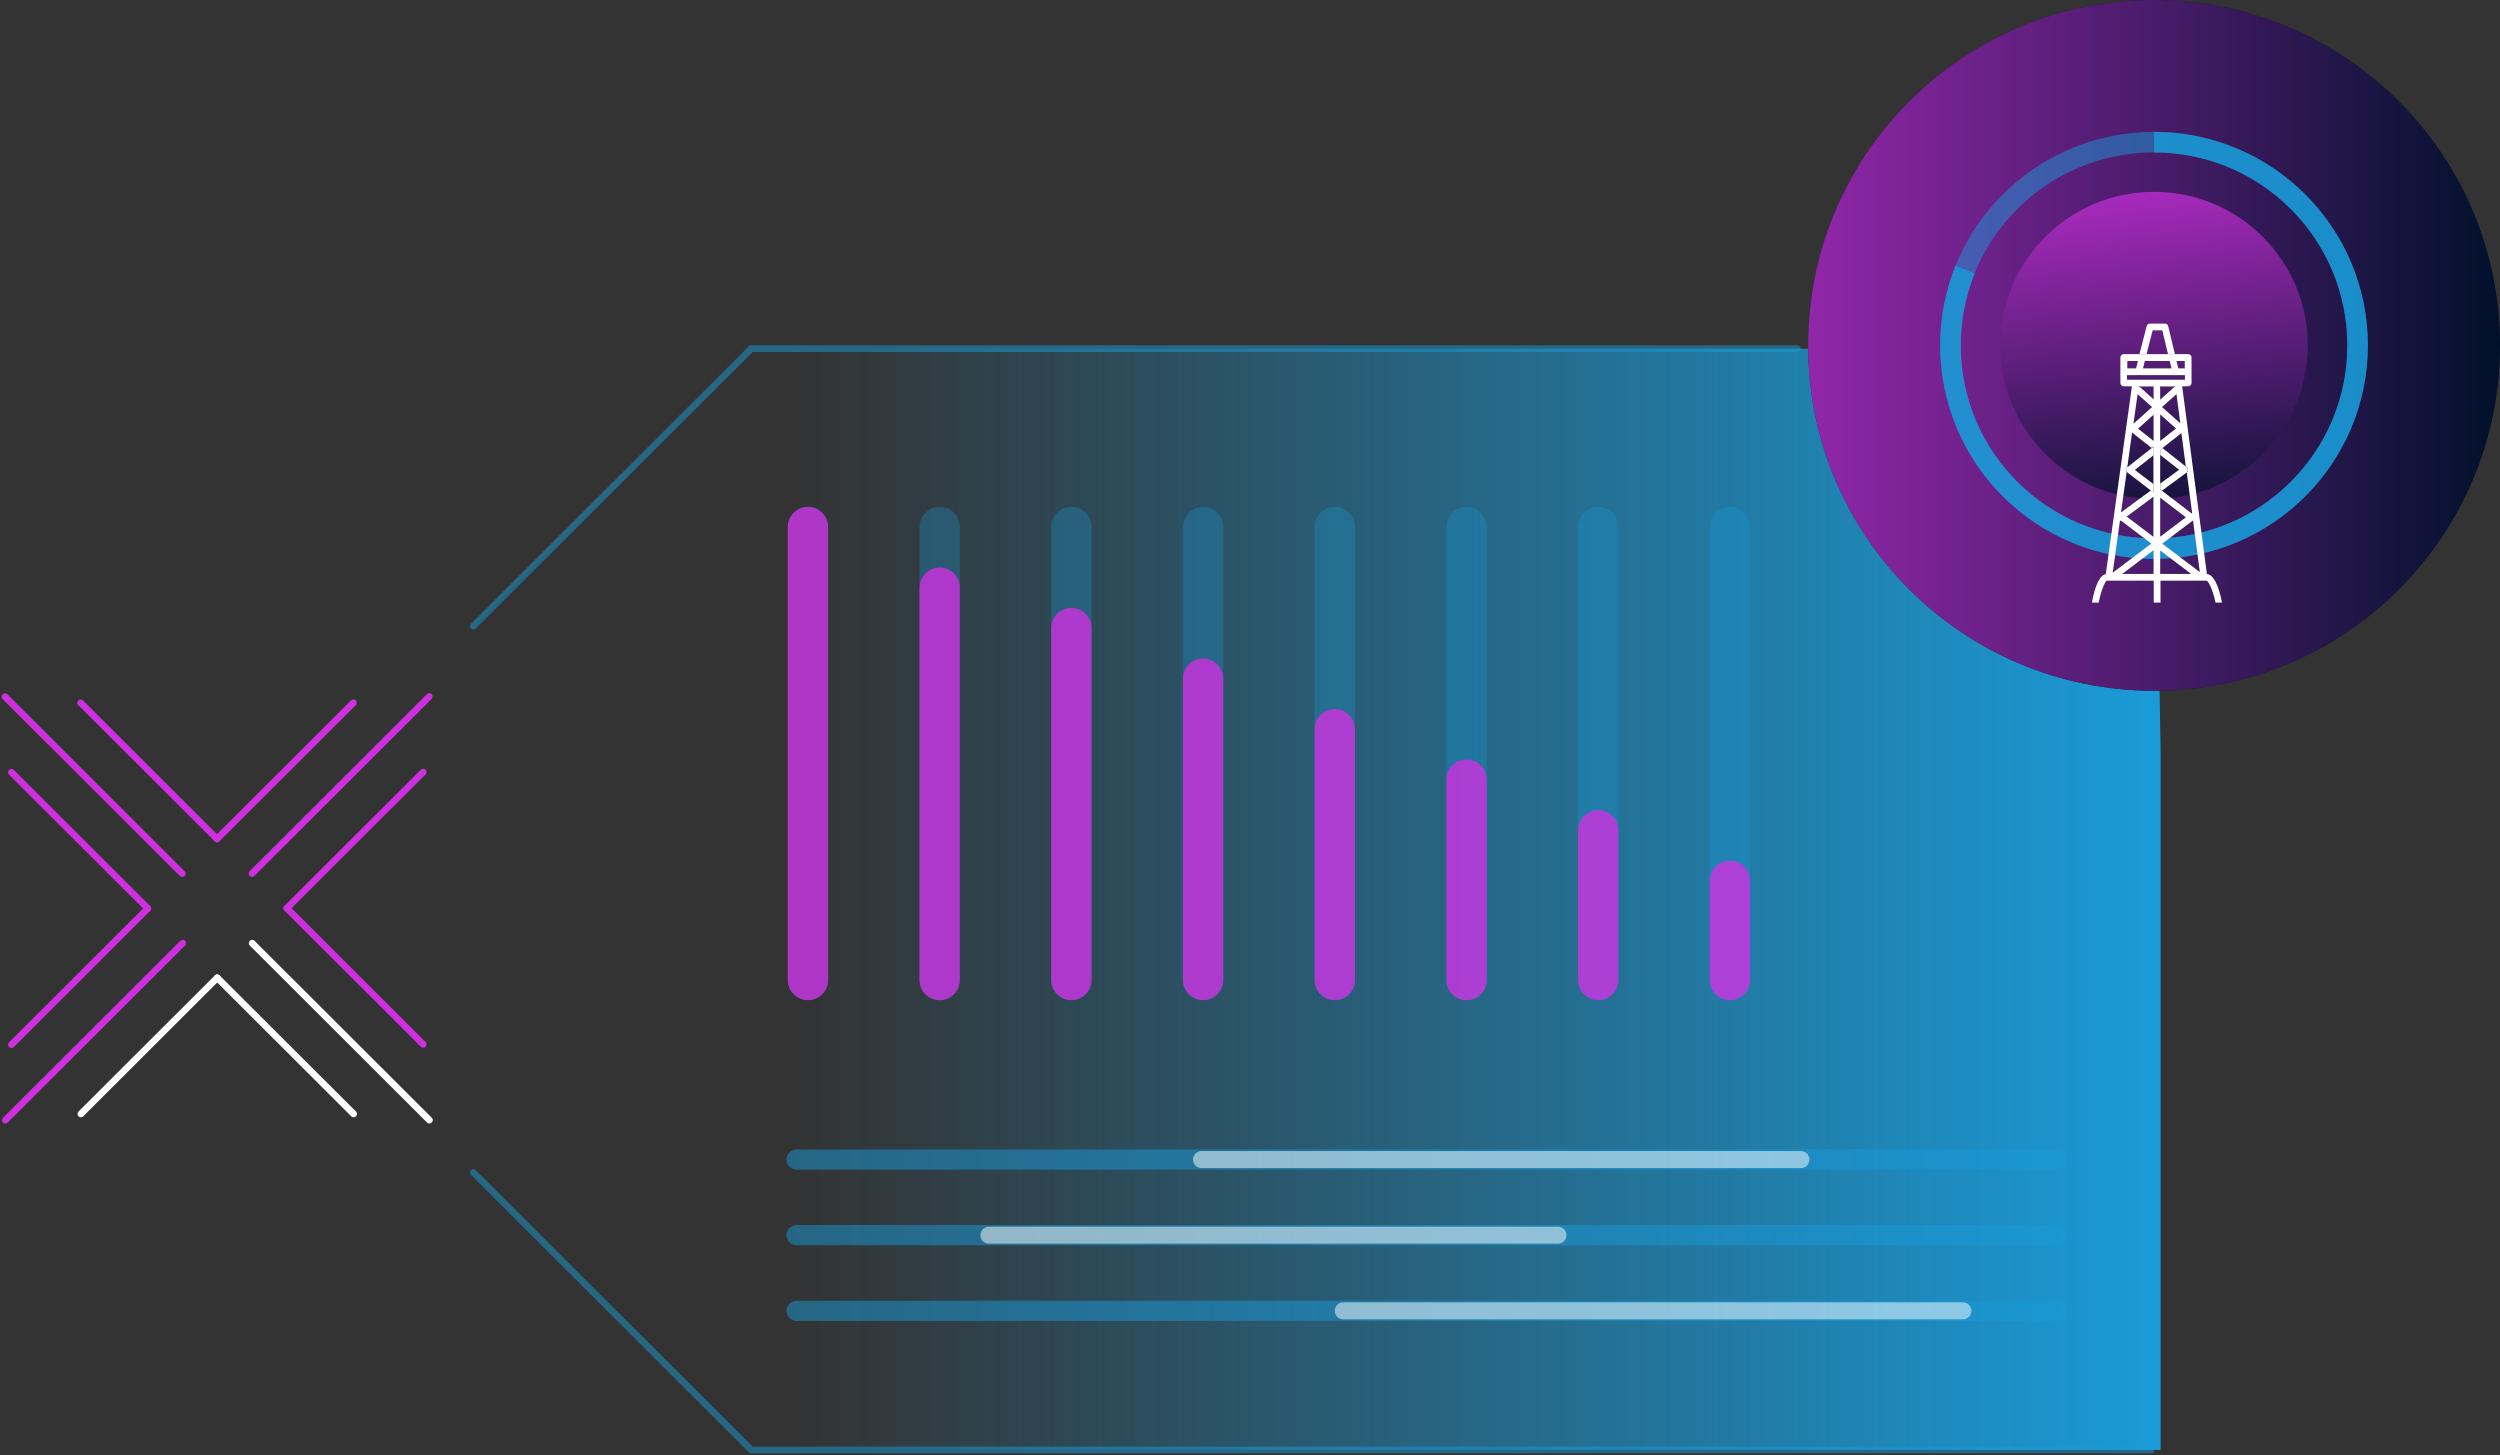 <svg width="744" height="433" viewBox="0 0 744 433" fill="none" xmlns="http://www.w3.org/2000/svg">
<rect x="0" y="0" width="744" height="433" fill="#333333" stroke="none"/>
<g clip-path="url(#clip0_16_17)">
<path d="M140.874 186.323L223.572 103.755H588.123H640.949L642.996 223.4V431.508H223.572L140.874 348.939" fill="url(#paint0_linear_16_17)"/>
<g opacity="0.5">
<path d="M140.874 186.323L223.572 103.755H534.864" stroke="#1A9BD8" stroke-width="2" stroke-miterlimit="10" stroke-linecap="round"/>
<path d="M639.977 223.4V431.508H223.572L140.874 348.939" stroke="#1A9BD8" stroke-width="2" stroke-miterlimit="10" stroke-linecap="round"/>
</g>
<path d="M54.35 280.694L1.599 333.348" stroke="#CF30DF" stroke-width="2" stroke-miterlimit="10" stroke-linecap="round"/>
<path d="M43.994 270.354L3.422 310.878" stroke="#CF30DF" stroke-width="2" stroke-miterlimit="10" stroke-linecap="round"/>
<path d="M43.994 270.354L3.422 229.846" stroke="#CF30DF" stroke-width="2" stroke-miterlimit="10" stroke-linecap="round"/>
<path d="M64.646 290.989L24.074 331.498" stroke="white" stroke-width="2" stroke-miterlimit="10" stroke-linecap="round"/>
<path d="M64.647 290.989L105.233 331.498" stroke="white" stroke-width="2" stroke-miterlimit="10" stroke-linecap="round"/>
<path d="M54.23 259.985L1.494 207.331" stroke="#CF30DF" stroke-width="2" stroke-miterlimit="10" stroke-linecap="round"/>
<path d="M64.587 249.66L24 209.151" stroke="#CF30DF" stroke-width="2" stroke-miterlimit="10" stroke-linecap="round"/>
<path d="M64.586 249.66L105.158 209.151" stroke="#CF30DF" stroke-width="2" stroke-miterlimit="10" stroke-linecap="round"/>
<path d="M75.002 259.956L127.753 207.287" stroke="#CF30DF" stroke-width="2" stroke-miterlimit="10" stroke-linecap="round"/>
<path d="M85.358 270.281L125.93 229.772" stroke="#CF30DF" stroke-width="2" stroke-miterlimit="10" stroke-linecap="round"/>
<path d="M85.358 270.28L125.93 310.789" stroke="#CF30DF" stroke-width="2" stroke-miterlimit="10" stroke-linecap="round"/>
<path d="M75.047 280.694L127.783 333.348" stroke="white" stroke-width="2" stroke-miterlimit="10" stroke-linecap="round"/>
<path opacity="0.5" d="M237.066 345.09H611.943" stroke="#1A9BD8" stroke-width="6" stroke-miterlimit="10" stroke-linecap="round"/>
<path opacity="0.5" d="M237.066 367.59H611.943" stroke="#1A9BD8" stroke-width="6" stroke-miterlimit="10" stroke-linecap="round"/>
<path opacity="0.5" d="M237.066 390.105H611.943" stroke="#1A9BD8" stroke-width="6" stroke-miterlimit="10" stroke-linecap="round"/>
<path opacity="0.5" d="M357.572 345.09H535.939" stroke="white" stroke-width="5.07" stroke-miterlimit="10" stroke-linecap="round"/>
<path opacity="0.5" d="M294.315 367.59H463.642" stroke="white" stroke-width="5.07" stroke-miterlimit="10" stroke-linecap="round"/>
<path opacity="0.5" d="M399.758 390.105H584.148" stroke="white" stroke-width="5.07" stroke-miterlimit="10" stroke-linecap="round"/>
<path opacity="0.3" d="M240.443 156.842V291.646" stroke="#1A9BD8" stroke-width="12" stroke-miterlimit="10" stroke-linecap="round"/>
<path opacity="0.3" d="M279.641 156.842V291.646" stroke="#1A9BD8" stroke-width="12" stroke-miterlimit="10" stroke-linecap="round"/>
<path opacity="0.3" d="M318.838 156.842V291.646" stroke="#1A9BD8" stroke-width="12" stroke-miterlimit="10" stroke-linecap="round"/>
<path opacity="0.3" d="M358.035 156.842V291.646" stroke="#1A9BD8" stroke-width="12" stroke-miterlimit="10" stroke-linecap="round"/>
<path opacity="0.3" d="M397.232 156.842V291.646" stroke="#1A9BD8" stroke-width="12" stroke-miterlimit="10" stroke-linecap="round"/>
<path opacity="0.3" d="M436.43 156.842V291.646" stroke="#1A9BD8" stroke-width="12" stroke-miterlimit="10" stroke-linecap="round"/>
<path opacity="0.3" d="M475.627 156.842V291.646" stroke="#1A9BD8" stroke-width="12" stroke-miterlimit="10" stroke-linecap="round"/>
<path opacity="0.3" d="M514.824 156.842V291.646" stroke="#1A9BD8" stroke-width="12" stroke-miterlimit="10" stroke-linecap="round"/>
<path opacity="0.8" d="M240.443 156.842V291.646" stroke="#CF30DF" stroke-width="12" stroke-miterlimit="10" stroke-linecap="round"/>
<path opacity="0.8" d="M279.641 174.88V291.646" stroke="#CF30DF" stroke-width="12" stroke-miterlimit="10" stroke-linecap="round"/>
<path opacity="0.8" d="M318.838 186.921V291.646" stroke="#CF30DF" stroke-width="12" stroke-miterlimit="10" stroke-linecap="round"/>
<path opacity="0.8" d="M358.035 201.96V291.645" stroke="#CF30DF" stroke-width="12" stroke-miterlimit="10" stroke-linecap="round"/>
<path opacity="0.8" d="M397.232 217V291.646" stroke="#CF30DF" stroke-width="12" stroke-miterlimit="10" stroke-linecap="round"/>
<path opacity="0.8" d="M436.43 232.039V291.645" stroke="#CF30DF" stroke-width="12" stroke-miterlimit="10" stroke-linecap="round"/>
<path opacity="0.8" d="M475.627 247.079V291.646" stroke="#CF30DF" stroke-width="12" stroke-miterlimit="10" stroke-linecap="round"/>
<path opacity="0.8" d="M514.824 262.118V291.645" stroke="#CF30DF" stroke-width="12" stroke-miterlimit="10" stroke-linecap="round"/>
<path d="M641.038 205.571C697.894 205.571 743.985 159.552 743.985 102.785C743.985 46.019 697.894 0 641.038 0C584.182 0 538.091 46.019 538.091 102.785C538.091 159.552 584.182 205.571 641.038 205.571Z" fill="#01112B"/>
<path opacity="0.7" d="M641.038 205.571C697.894 205.571 743.985 159.552 743.985 102.785C743.985 46.019 697.894 0 641.038 0C584.182 0 538.091 46.019 538.091 102.785C538.091 159.552 584.182 205.571 641.038 205.571Z" fill="url(#paint1_linear_16_17)"/>
<path opacity="0.5" d="M641.038 163.272C674.496 163.272 701.62 136.191 701.62 102.785C701.62 69.38 674.496 42.299 641.038 42.299C607.58 42.299 580.457 69.38 580.457 102.785C580.457 136.191 607.58 163.272 641.038 163.272Z" stroke="#1A9BD8" stroke-width="6.11" stroke-miterlimit="10"/>
<path opacity="0.7" d="M641.038 148.471C666.309 148.471 686.796 128.017 686.796 102.785C686.796 77.554 666.309 57.1 641.038 57.1C615.767 57.1 595.281 77.554 595.281 102.785C595.281 128.017 615.767 148.471 641.038 148.471Z" fill="url(#paint2_linear_16_17)"/>
<path opacity="0.8" d="M641.038 42.299C674.497 42.299 701.62 69.379 701.62 102.785C701.62 136.192 674.497 163.272 641.038 163.272C607.579 163.272 580.457 136.192 580.457 102.785C580.457 94.818 581.996 87.194 584.805 80.226" stroke="#1A9BD8" stroke-width="6.11" stroke-miterlimit="10"/>
<g clip-path="url(#clip1_16_17)">
<path d="M638.802 105.426L640.631 98.304H643.512L645.204 105.426H647.262L645.25 97.071C645.158 96.614 644.747 96.295 644.29 96.295H639.808C639.351 96.295 638.939 96.614 638.848 97.025L636.699 105.38H638.756L638.802 105.426Z" fill="white"/>
<path d="M650.737 140.626C650.965 140.443 651.103 140.17 651.103 139.85C651.103 139.53 650.965 139.256 650.737 139.028L650.508 138.846L643.512 133.321L642.872 133.823V135.376L648.496 139.804L642.872 143.913V145.603L643.42 146.014L650.737 140.626Z" fill="white"/>
<path d="M633.086 138.982C632.857 139.211 632.72 139.484 632.72 139.804C632.72 140.032 632.812 140.215 632.949 140.398C632.995 140.489 633.04 140.535 633.132 140.626L640.128 146.013L640.905 146.607V144.096L635.327 139.85L640.905 135.467V132.91L640.311 133.367L633.086 139.074V138.982Z" fill="white"/>
<path d="M643.421 121.132L647.719 117.297L648.862 125.972L643.421 121.132ZM647.582 127.524L642.872 131.222V123.324L647.582 127.524ZM646.85 115.379L642.872 118.941V115.471C642.872 115.471 642.826 115.151 642.735 115.014H647.353V115.151C647.353 115.151 646.987 115.197 646.804 115.334L646.85 115.379ZM642.872 148.115L650.508 153.959L642.872 159.711V148.115ZM642.872 163.82L652.109 170.806H642.872V163.82ZM643.512 161.766L652.52 154.963C652.52 154.963 652.612 154.963 652.658 154.963L654.67 170.258L643.512 161.811V161.766ZM650.554 138.847L650.783 139.029C651.011 139.212 651.149 139.531 651.149 139.851C651.149 140.171 651.011 140.444 650.783 140.627L652.383 152.68C652.383 152.68 652.292 152.726 652.2 152.772L643.421 146.06L642.872 145.649V133.87L643.512 133.368L649.182 128.894L650.508 138.938L650.554 138.847ZM650.188 107.435V109.627H648.268L647.719 107.435H650.143H650.188ZM638.299 107.435H645.707L646.256 109.627H637.75L638.299 107.435ZM633.04 107.435H636.241L635.693 109.627H633.086V107.435H633.04ZM632.72 139.805C632.72 139.486 632.858 139.212 633.086 139.029L634.504 128.711L640.265 133.276L640.86 132.82V146.562L640.083 145.969L631.211 152.498L632.903 140.399C632.903 140.399 632.675 140.034 632.675 139.805H632.72ZM632.903 153.73L640.86 147.841V159.757L632.903 153.73ZM640.906 170.806H631.577L640.906 163.729V170.806ZM640.906 131.222L636.287 127.57L640.906 123.415V131.222ZM640.906 115.471V118.849L637.019 115.334C637.019 115.334 636.653 115.151 636.424 115.151V115.014H640.997C640.997 115.014 640.86 115.288 640.86 115.471H640.906ZM640.448 121.132L634.915 126.109L636.15 117.297L640.448 121.132ZM630.891 155.009C630.891 155.009 631.074 154.963 631.166 154.917L640.22 161.766L628.742 170.44L630.891 155.009ZM632.995 113.005V111.636H650.234V113.005H632.995ZM661.254 179.343C660.843 177.015 659.471 171.08 656.773 170.806L649.411 114.968H651.194C651.743 114.968 652.2 114.512 652.2 113.964V110.586C652.2 110.586 652.2 110.449 652.2 110.403V106.385C652.2 105.837 651.743 105.381 651.194 105.381H632.034C631.486 105.381 631.028 105.837 631.028 106.385V110.449C631.028 110.449 631.028 110.54 631.028 110.586V113.964C631.028 114.512 631.486 114.968 632.034 114.968H634.458L626.684 170.851C624.215 171.262 622.935 177.061 622.569 179.343H624.581C625.038 176.695 626.273 173.088 627.004 172.815H627.279H640.951V179.343H642.963V172.815H656.544C656.544 172.815 656.59 172.815 656.636 172.815C657.459 172.997 658.831 176.65 659.334 179.343H661.346H661.254Z" fill="white"/>
</g>
</g>
<defs>
<linearGradient id="paint0_linear_16_17" x1="140.874" y1="267.639" x2="642.996" y2="267.639" gradientUnits="userSpaceOnUse">
<stop offset="0.19" stop-color="#1A9BD8" stop-opacity="0"/>
<stop offset="1" stop-color="#1A9BD8"/>
</linearGradient>
<linearGradient id="paint1_linear_16_17" x1="538.091" y1="102.785" x2="744" y2="102.785" gradientUnits="userSpaceOnUse">
<stop stop-color="#CF30DF"/>
<stop offset="1" stop-color="#01112B"/>
</linearGradient>
<linearGradient id="paint2_linear_16_17" x1="641.038" y1="57.1" x2="641.038" y2="148.486" gradientUnits="userSpaceOnUse">
<stop stop-color="#CF30DF"/>
<stop offset="1" stop-color="#01112B"/>
</linearGradient>
<clipPath id="clip0_16_17">
<rect width="744" height="433" fill="white"/>
</clipPath>
<clipPath id="clip1_16_17">
<rect width="38.731" height="83.048" fill="white" transform="translate(622.523 96.295)"/>
</clipPath>
</defs>
</svg>
